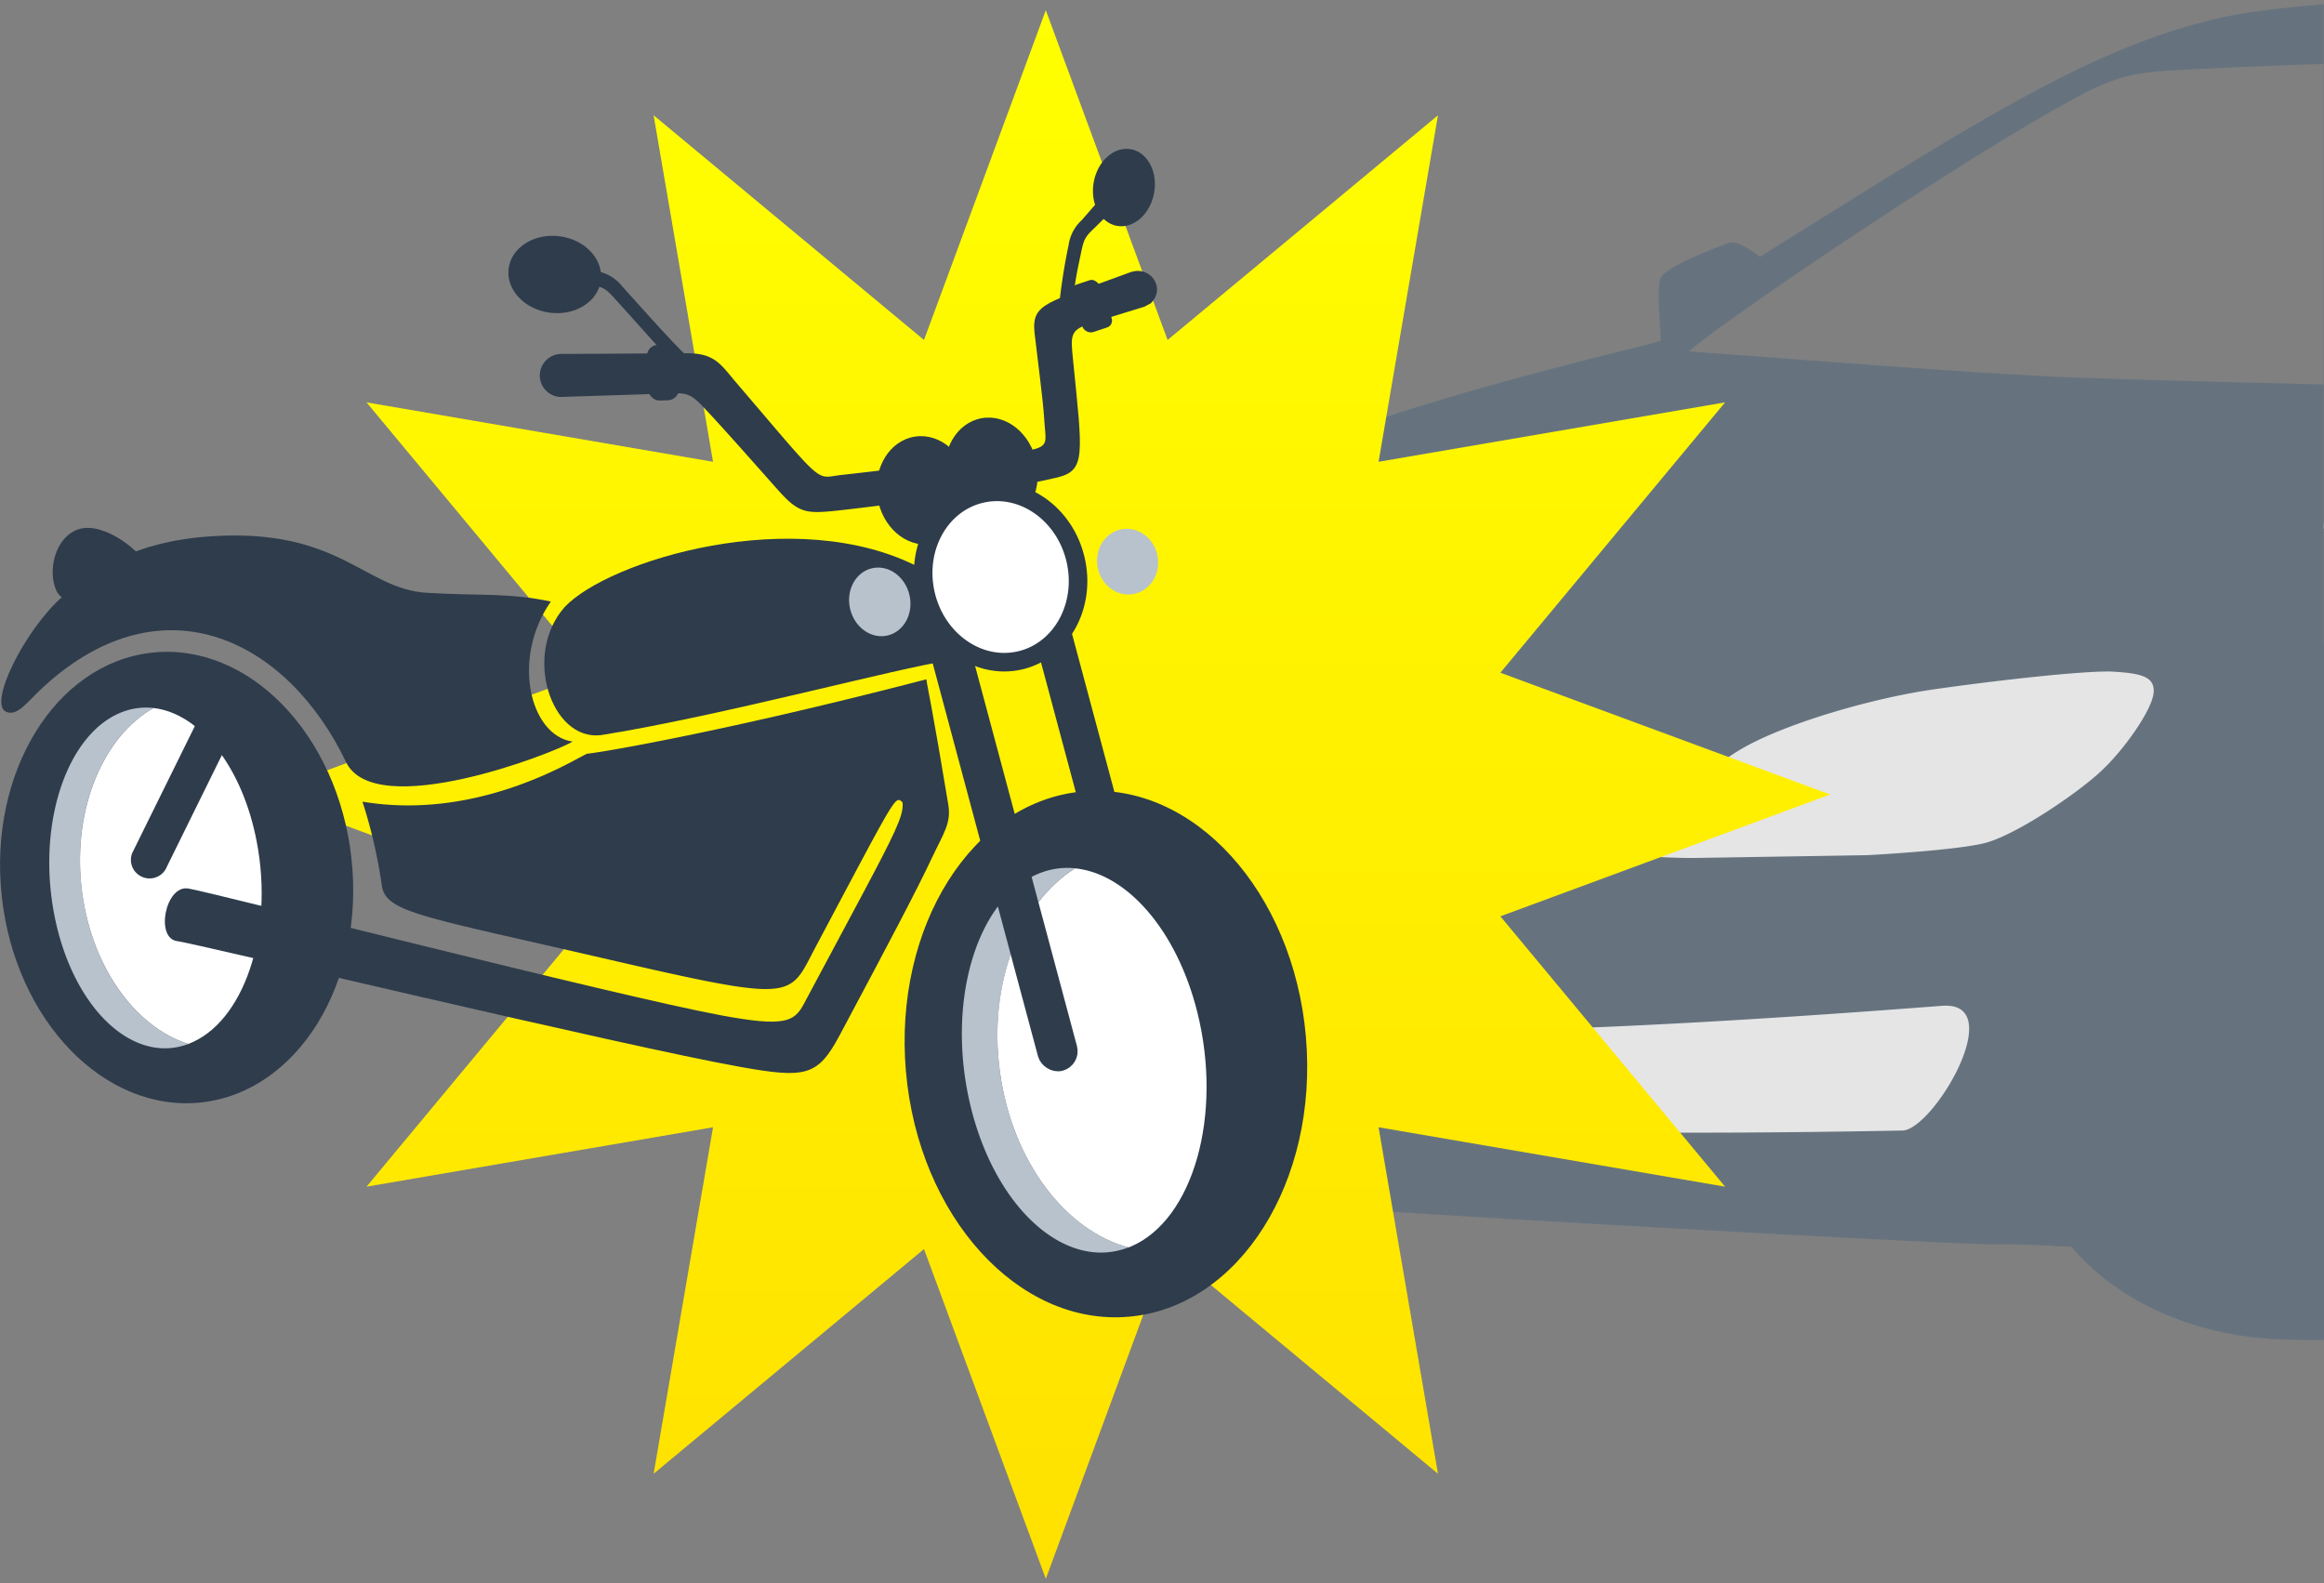 <svg xmlns="http://www.w3.org/2000/svg" xmlns:xlink="http://www.w3.org/1999/xlink" width="800" height="545" viewBox="0 0 800 545"><rect x="0" y="0" width="800" height="545" fill="#808080" stroke="none"/><defs><style>.a{fill:#e5e5e5;}.a,.b{fill-rule:evenodd;}.b{fill:#66737f;}.c{fill:url(#a);}.d,.e,.h{fill:#2e3c4c;}.d,.h,.i{stroke:#2e3c4c;stroke-miterlimit:10;}.d{stroke-width:4.27px;}.f{fill:#b8c2cc;}.g,.i{fill:#fff;}.h{stroke-width:5.33px;}.i{stroke-width:6.39px;}</style><linearGradient id="a" x1="360" y1="3.52" x2="360" y2="543.52" gradientUnits="userSpaceOnUse"><stop offset="0" stop-color="#ff0"/><stop offset="1" stop-color="#ffe100"/></linearGradient></defs><title>img_jinshin01</title><path class="a" d="M538.47,144.63C508.27,160.19,414,330.57,434,368s95.22,31.48,155.11,36.48,159.39-.5,164.18-43.63C761.79,284.38,775,220.94,800,181.73,800,145.27,571.47,127.63,538.47,144.63Z"/><path class="b" d="M684.61,428.35c8.86-.31,28.55.87,28.55.87s22.61,31.06,75.05,32q6,.12,11.79.11V221.48C786.34,222.57,675.71,428.66,684.61,428.35Z"/><path class="b" d="M605.81,88.45s-7.23-6.14-10.91-4.74c-3.93,1.49-20,7.36-23,11.55-1.69,2.34-.6,14.08-.18,22-2.58,1.35-62.16,14.36-109.76,31.5s-72.47,27.87-73.78,29.79c-6,2.05-50.76,21-54.7,28.59-9.66,4.57-29.42,15.55-38,52.38-7.91,14.34-10.39,23.37-10.21,28.52s3.77,28,4,35.48-.41,40.79-.41,40.79-2,22.58,1.8,25.24,61.19,11.46,61.19,11.46,16.34,24.7,57.15,27.55,61.61-3.6,70.71-11.38c30.93,2.18,195.93,11.43,204.83,11.12s28.55.87,28.55.87-9.58-127,86.84-139.84V1.48c-13.66,1.09-26.78,2.68-35.18,4.57-44.57,10-83.44,35.24-159,82.4ZM717.88,31.91c13.47-7,21.63-7.26,35.82-8,13-.64,29.14-1.39,46.3-1.87V132.36c-37.08-.9-73.58-1.88-89.54-2.56-37.71-1.61-107.19-7.39-129.08-8.8C592,111.27,680,51.52,717.88,31.91ZM582.73,295.37s-8.58,0-14.37-.57a4.39,4.39,0,0,1-3.78-6.47c1.24-2.31,20.89-22.91,36.53-31.44s44.17-16.6,64-19.49,53.33-6.76,62.65-6.16,14.22,1.7,13.56,7.48-10,19.4-18.53,27.19-29.34,21.86-39.89,24.4-40.14,4.09-40.14,4.09ZM409.83,362c-1.13,5.36,3,17.25,3,17.25s32.52,14,242.07,9.94c10.6-.2,36.9-44.73,13.59-42.93-185.25,14.28-217.79,7.1-240,5.64S409.83,362,409.83,362Z"/><polygon class="c" points="360 3.52 401.93 117.04 495 39.69 474.55 158.97 593.83 138.52 516.48 231.59 630 273.52 516.48 315.45 593.83 408.52 474.55 388.07 495 507.35 401.93 430 360 543.52 318.07 430 225 507.35 245.45 388.07 126.17 408.52 203.52 315.45 90 273.52 203.52 231.59 126.17 138.52 245.45 158.97 225 39.69 318.07 117.04 360 3.52"/><rect class="d" x="376.42" y="200.27" width="8.53" height="159.95" transform="matrix(-0.97, 0.26, -0.26, -0.97, 820.94, 452.41)"/><ellipse class="e" cx="341.24" cy="162.42" rx="15.89" ry="18.74" transform="translate(-23.75 64.39) rotate(-10.42)"/><ellipse class="e" cx="317.78" cy="168.81" rx="15.92" ry="18.71" transform="translate(-21.58 49.17) rotate(-8.56)"/><ellipse class="e" cx="380.69" cy="362.88" rx="69.1" ry="90.76" transform="translate(-30.06 34.41) rotate(-4.98)"/><ellipse class="e" cx="60.8" cy="302.1" rx="60.54" ry="77.88" transform="translate(-32.73 8.48) rotate(-6.29)"/><path class="e" d="M267.93,168.81c7.08,7.95,9.68,8.11,20.69,6.92,15.9-1.72,66.38-8.34,66.2-10.47-.14-1.7.8-9.39-2.92-9-25.5,2.85-45.2,5.35-62.53,7.28-8.91,1-5,4.36-35.77-31.63-5.51-6.45-7.43-10.3-17.13-10.3l-42.86.24a7.42,7.42,0,0,0-7.74,6.64h0a7.41,7.41,0,0,0,6.93,8.17l34-1.09c9.79-.37,10.32-.9,16.37,5.68C249.76,148.25,260.7,160.7,267.93,168.81Z"/><path class="f" d="M42.65,244.91a22.55,22.55,0,0,1,10.2-1.17c-17.13,9.68-27.72,34.05-24.85,61.2s18.17,48.51,36.81,54.45l-.43.17c-19.27,6.82-39.76-13.32-45.76-45S23.38,251.73,42.65,244.91Z"/><path class="e" d="M316.71,195.47C274.06,173.08,209.29,193,194.36,209c-14.49,16.35-4.59,46.15,12.52,44.07,40.52-6.4,103.43-23.46,119.43-25.59C316.71,211.47,318.25,209.38,316.71,195.47Z"/><path class="e" d="M197.08,255.3c-14.72-2.14-21.12-28.65-7.46-48.22-14.73-3.09-24.53-1.9-42.65-3-21.56-1.27-30.19-22.51-74.65-19.43-25.86,1.79-39.79,11.07-50.83,20.75C8.55,216.8-4.25,242.39,2.15,245.06c4,1.64,7.19-3.5,13.1-8.86,41.28-37.53,83.93-15.49,103.84,26.09C129,283.09,190.56,259.34,197.08,255.3Z"/><path class="e" d="M318.84,233.86c-68.24,17.77-111.92,25.2-116.58,25.59-1.91.16-35.9,23.46-77.49,16.53a172.76,172.76,0,0,1,6.66,28.8c1.34,9.23,12.73,10.44,76,25.05,66.66,15.39,64,13.92,73-3.2,28.72-54.05,27.59-52.56,30.21-50.49C320.63,284,320,265.85,318.84,233.86Z"/><path class="f" d="M357.16,300.91a25.9,25.9,0,0,1,12.93-2c-19,11.85-30,39.8-25.85,70.28,4.23,30.68,22.62,54.48,44.24,60.22-21.3,8.3-45.42-12.87-54.18-47.83C325.43,346.19,335.66,310.06,357.16,300.91Z"/><path class="e" d="M363.77,164.42c-12.6,3-31.64,5.61-49.54,9.34-1.18.25-3.62-11.46,1.34-12.4,48.95-9.25,44.71-3.06,43.88-17.15-.39-6.51-2.27-20.37-3.3-29.43-1.22-10.78,4.5-10.43,32.8-21,7-2.61,12.54,5.32,7.2,10.63,0,0-2.18,1.15-2.22,1.18s-11.71,3.54-19.24,6c-6.36,2.12-6.14,4.07-5.32,12.25C372.67,156.85,373.87,162,363.77,164.42Z"/><path class="g" d="M52.85,243.74c15.83,1.81,30.61,20.05,35.55,46.14,6,31.42-4.59,62.37-23.59,69.51C46.17,353.45,30.85,332,28,304.94S35.72,253.42,52.85,243.74Z"/><path class="e" d="M318.84,233.86c.25,1.62,2.27,10.91,7.6,43.18,1.05,6.36-1.59,9.69-5.82,18.66-4.8,10.2-13.69,27.2-31.63,60.78-7.47,14-11.7,14.8-33.86,10.86C214.87,360.19,66.36,324.57,61.06,324c-7.73-.89-4.17-19.37,3.73-18.13s146.55,36.8,183.46,43.67c21.86,4.07,25.18,2.24,28.47-3.94,36.61-68.69,35.9-65.09,32.53-73.85-3.56-9.24-2-8.28-1.07-12.79S318.84,233.86,318.84,233.86Z"/><path class="d" d="M50,300h0a4.25,4.25,0,0,1-2.54-5.46L71.41,246a4.28,4.28,0,0,1,5.47-2.55h0a4.28,4.28,0,0,1,2.55,5.47L55.51,297.46A4.26,4.26,0,0,1,50,300Z"/><rect class="e" x="222.88" y="118.65" width="10.66" height="19.19" rx="3.89" ry="3.89" transform="translate(460.75 248.45) rotate(178)"/><path class="e" d="M376.63,114.22l4.25-1.42a2.51,2.51,0,0,0,1.74-3.36L379.06,99c-.6-1.34-2.34-3.07-3.9-2.55l-4.25,1.41a2.53,2.53,0,0,0-1.75,3.37l3.57,11.52A3.18,3.18,0,0,0,376.63,114.22Z"/><ellipse class="f" cx="388.15" cy="193.34" rx="10.5" ry="11.34" transform="translate(-28.04 71.59) rotate(-10.17)"/><ellipse class="f" cx="302.85" cy="207.2" rx="10.49" ry="11.88" transform="translate(-38.85 73.44) rotate(-13)"/><path class="g" d="M370.09,298.93c17.66,1.77,34.94,21.07,42.06,49.5,8.87,35.41-1.36,71.54-22.86,80.7l-.81.3c-21.62-5.74-40-29.54-44.24-60.22C340,338.73,351.11,310.78,370.09,298.93Z"/><rect class="h" x="340.17" y="208.8" width="8.53" height="159.95" rx="4.27" ry="4.27" transform="translate(751.87 478.56) rotate(165)"/><ellipse class="i" cx="344.44" cy="198.67" rx="26.49" ry="29.47" transform="translate(-36.4 84.34) rotate(-13.27)"/><path class="e" d="M231.37,124.33c1.33,1.26,8.17,1.22,5.26-1.55-5-4.8-10.91-11.36-22.38-24.12a14.31,14.31,0,0,0-8.18-5.18l-25-5.36a3.31,3.31,0,0,0-3.57,2.59h0c-.2,1.64-2.08,2.6-.14,2.7,0,0,23.28,3.86,26.51,4.63,5,1.2,5.13,1.85,10.15,7.42C223.25,115.66,228,121.16,231.37,124.33Z"/><ellipse class="e" cx="190.55" cy="93.83" rx="13.28" ry="16.03" transform="matrix(0.13, -0.99, 0.99, 0.13, 73.3, 270.94)"/><path class="e" d="M368,115.18c-.52,1.75-6.47,5.14-5.33,1.28,2-6.67,1.63-15.3,5.18-32.07a14.29,14.29,0,0,1,4.5-8.58l9.35-10.73c1.53-1,4.52-.77,5.45.46v1.07c1,1.32,2,.14.4,1.2,0,0-8.63,8.58-11,10.87-3.73,3.53-3.52,4.16-5.08,11.5C368.55,103.6,369.29,110.77,368,115.18Z"/><ellipse class="e" cx="386.9" cy="64.57" rx="13.41" ry="10.56" transform="translate(253.28 433.36) rotate(-79.56)"/><path class="e" d="M19.37,203.26c3.11,6.91,18.35,5.69,26.64,3.22s8.79-3.33,5.68-10.24S35.6,179.65,27.31,182.12,16.26,196.36,19.37,203.26Z"/></svg>